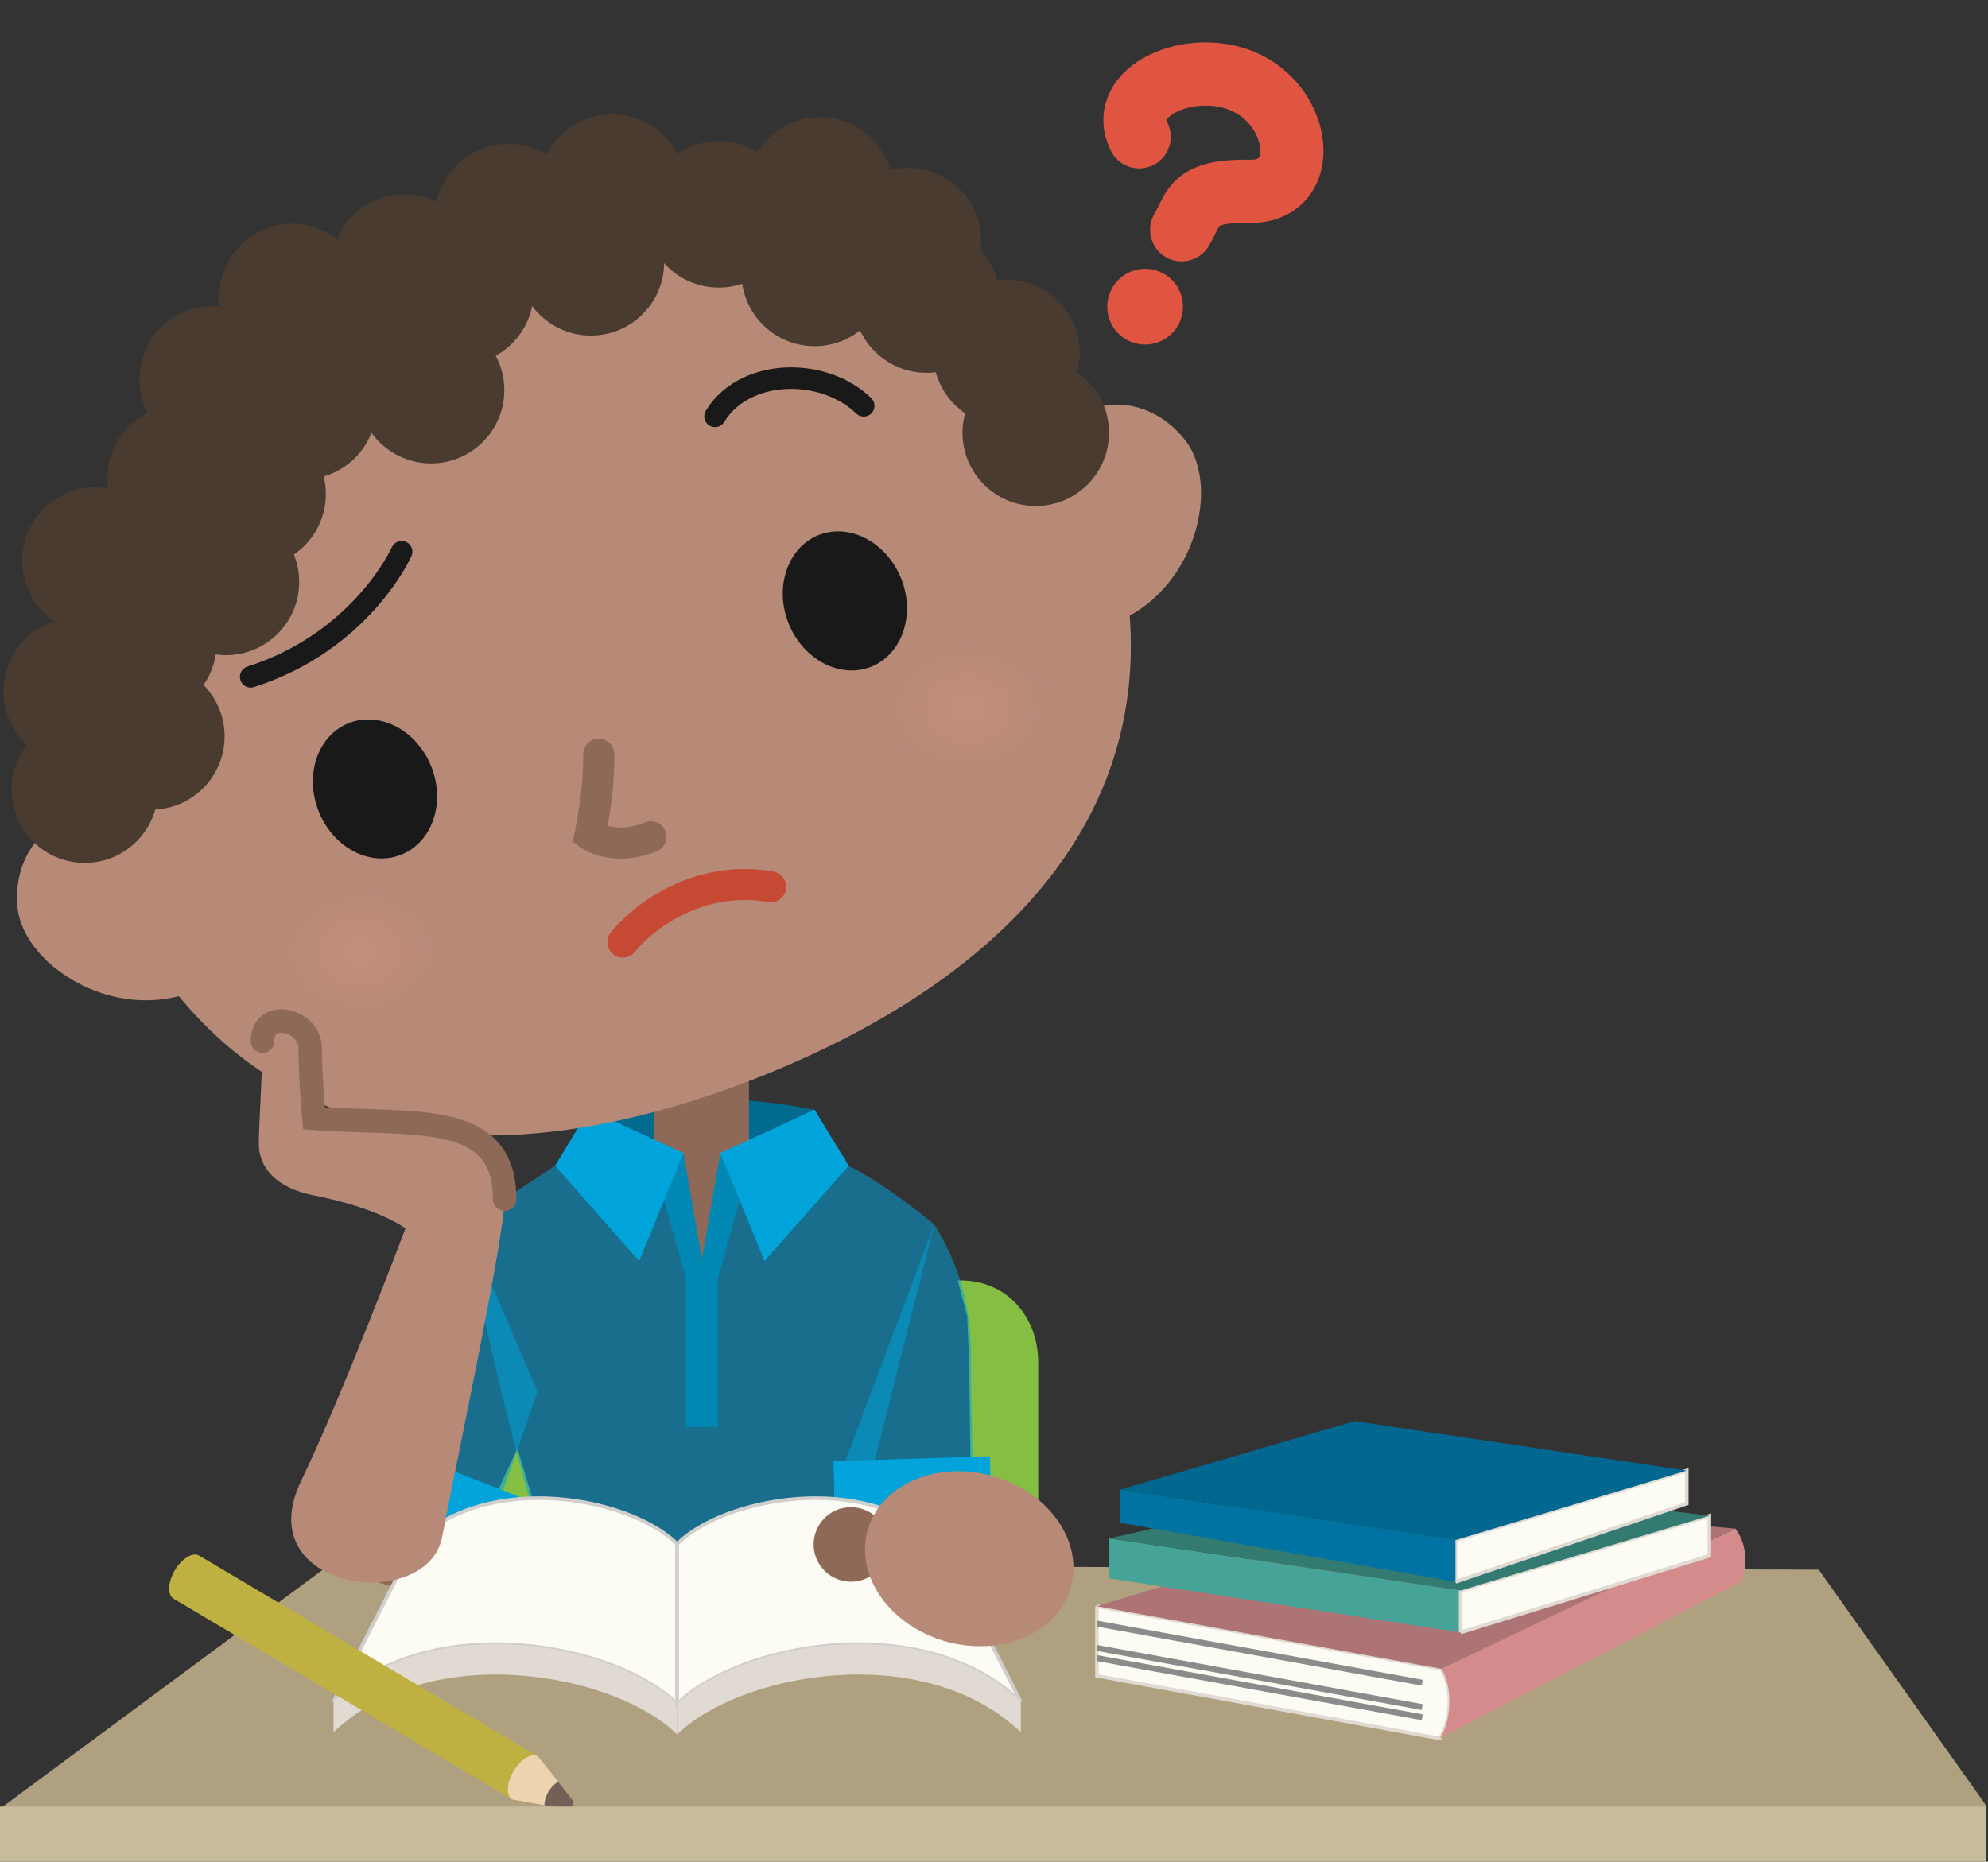 <?xml version="1.0" encoding="UTF-8" standalone="no"?>
<svg
   xmlns:dc="http://purl.org/dc/elements/1.1/"
   xmlns:cc="http://creativecommons.org/ns#"
   xmlns:rdf="http://www.w3.org/1999/02/22-rdf-syntax-ns#"
   xmlns:svg="http://www.w3.org/2000/svg"
   xmlns="http://www.w3.org/2000/svg"
   xmlns:xlink="http://www.w3.org/1999/xlink"
   xmlns:sodipodi="http://sodipodi.sourceforge.net/DTD/sodipodi-0.dtd"
   xmlns:inkscape="http://www.inkscape.org/namespaces/inkscape"
   version="1.1"
   id="svg89546"
   viewBox="0 0 503.15 471.26"
   height="133mm"
   width="142mm"
   inkscape:version="0.91 r13725"
   sodipodi:docname="PerplexedAfricanMaledesk.svg">
  <rect x="0" y="0" width="503.15" height="471.26" fill="#333333" stroke="none"/>
  <sodipodi:namedview
     pagecolor="#ffffff"
     bordercolor="#666666"
     borderopacity="1"
     objecttolerance="10"
     gridtolerance="10"
     guidetolerance="10"
     inkscape:pageopacity="0"
     inkscape:pageshadow="2"
     inkscape:window-width="1916"
     inkscape:window-height="1035"
     id="namedview4229"
     showgrid="false"
     inkscape:zoom="1.0587842"
     inkscape:cx="251.5748"
     inkscape:cy="232.99778"
     inkscape:window-x="4"
     inkscape:window-y="1"
     inkscape:window-maximized="1"
     inkscape:current-layer="g90481" />
  <defs
     id="defs89548">
    <linearGradient
       id="linearGradient88087">
      <stop
         id="stop88089"
         offset="0"
         style="stop-color:#d99387;stop-opacity:1;" />
      <stop
         id="stop88091"
         offset="1"
         style="stop-color:#d99387;stop-opacity:0;" />
    </linearGradient>
    <radialGradient
       gradientUnits="userSpaceOnUse"
       gradientTransform="matrix(1,0,0,0.783,0,40.443)"
       r="23"
       fy="186.321"
       fx="265.17"
       cy="186.321"
       cx="265.17"
       id="radialGradient88093"
       xlink:href="#linearGradient88087" />
    <radialGradient
       gradientUnits="userSpaceOnUse"
       gradientTransform="matrix(1,0,0,0.783,0,55.113)"
       r="23.001"
       fy="253.907"
       fx="96.312"
       cy="253.907"
       cx="96.312"
       id="radialGradient88095"
       xlink:href="#linearGradient88087" />
    <clipPath
       id="Clip_1-3">
      <path
         d="m 0.06,0.93 548.409,0 0,506.07 -548.409,0 z"
         id="path88473" />
    </clipPath>
  </defs>
  <g
     transform="translate(-99.473,-287.601)"
     id="layer1">
    <g
       transform="matrix(0.7,0,0,0.7,123.701,445.104)"
       id="Layer_1">
      <g
         id="g88150">
        <g
           transform="matrix(1.3,0,0,1.3,-29.488,-210.877)"
           id="g90481">
          <g
             id="g4231">
            <path
               transform="matrix(1.429,0,0,1.429,-176.715,-635.863)"
               id="path90478"
               d="m 121.021,789.375 64.145,-47.499 289.718,1.056 32.738,46.115 -14.433,3.168 -363.643,3.52 z"
               style="fill:#afa180;fill-opacity:1;fill-rule:evenodd;stroke:none;stroke-width:1px;stroke-linecap:butt;stroke-linejoin:miter;stroke-opacity:1" />
            <path
               style="fill:#84bf43"
               d="m 262.412,345.326 2.653,9.93 0.539,13.703 0.337,25.73 2.999,0.438 0.74,5.928 3.705,11.113 -8.15,15.559 -16.111,17.242 12.533,0 c 12.789,0 23.156,-10.375 23.156,-23.164 l 0,-53.617 c 0,-12.789 -8.754,-22.862 -21.543,-22.862 z m -122.451,46.705 -10.307,22.359 -14.348,19.129 c 4.023,6.848 11.46,11.449 19.975,11.449 l 20.549,0 z"
               id="path16195" />
            <path
               style="fill:#f6c395"
               d="m 260.664,431.891 -32.562,-0.016 0,-28.148 32.562,0 0,28.164"
               id="path16197" />
            <path
               style="fill:#8f6958;fill-opacity:1"
               d="m 83.805,423.446 30.875,10.343 8.968,-26.679 -30.875,-10.367 -8.968,26.703"
               id="path16199" />
            <path
               style="fill:#00a2db;fill-opacity:0.529"
               d="m 255.906,329.774 c 6.797,10.867 10.188,22.398 10.188,36.648 0,14.235 0.672,35.953 0.672,35.953 l -38.664,1.352 27.804,-73.953"
               id="path16201" />
            <path
               style="fill:#00a3da"
               d="m 271.357,394.238 -43.508,1.351 0.505,16.275 43.508,-1.351"
               id="path16203" />
            <path
               style="fill:#00a3da;fill-opacity:0.531"
               d="m 125.68,329.774 c -9.907,8.14 -16.789,18 -21.328,31.508 -4.532,13.484 -12.086,33.851 -12.086,33.851 l 40.492,17.914 12.797,-36.765 -19.875,-46.508"
               id="path16205" />
            <path
               style="fill:#00a3da"
               d="m 84.713,401.176 49.711,19.453 5.933,-15.163 -49.711,-19.453"
               id="path16207" />
            <path
               d="m 150.422,313.414 -24.742,16.36 c 0,0 6.078,39.344 25.062,102.117 l 79.399,0 25.765,-102.117 c 0,0 -11.734,-10.071 -23.804,-16.36 l -81.68,0"
               id="path16209"
               style="opacity:1;fill:#00a3da;fill-opacity:0.531" />
            <path
               style="fill:#006b8f"
               d="m 159.914,297.813 c 22.727,-4.672 45,-3.477 62.695,0.015 l -4.679,17.024 -50.219,-0.016 -7.797,-17.023"
               id="path16211" />
            <path
               d="m 204.375,312.813 -13.578,29.18 -12.899,-29.18 0,-31.211 26.461,0 0.016,31.211 z"
               id="path16213"
               style="fill:#8f6958;fill-opacity:1" />
            <path
               style="fill:#0087b4"
               d="m 186.148,309.891 5.586,32.086 0,44.117 -4.945,-0.016 0,-41.39 -8.891,-31.875 8.25,-2.922"
               id="path16215" />
            <path
               style="fill:#0087b4"
               d="m 196.375,309.891 -5.555,32.086 -0.007,44.117 4.929,-0.016 0,-41.367 8.891,-31.898 -8.258,-2.922"
               id="path16217" />
            <path
               style="fill:#00a3da"
               d="m 159.914,297.813 26.234,12.078 -12.328,30.047 -23.398,-26.524 9.492,-15.601"
               id="path16219" />
            <path
               style="fill:#00a3da"
               d="m 222.609,297.828 -26.234,12.063 12.32,30.062 23.407,-26.539 -9.493,-15.586"
               id="path16221" />
            <g
               id="g16231"
               style="fill:#b68a77;fill-opacity:1">
              <path
                 d="m 289.305,115.657 c 3.031,-16.313 24.625,-19.235 36.398,-4.047 11.805,15.203 -0.43,53.304 -33.687,53.32 l -2.711,-49.273"
                 id="path16223"
                 style="fill:#b68a77;fill-opacity:1" />
              <path
                 d="m 30.094,219.422 c -13.446,-9.726 -31.102,3.047 -29.156,22.172 1.992,19.117 37.14,38.25 61.179,15.367 L 30.094,219.422"
                 id="path16225"
                 style="fill:#b68a77;fill-opacity:1" />
              <path
                 d="M 208.102,288.399 C 131.836,318.922 57.398,312.094 23.625,227.735 -1.977,163.766 37.07,82.141 113.32,51.602 c 76.242,-30.516 160.821,1.64 186.422,65.609 33.766,84.383 -15.414,140.672 -91.64,171.188"
                 id="path16229"
                 style="fill:#b68a77;fill-opacity:1" />
              <circle
                 style="opacity:1;fill:#493b30;fill-opacity:1;fill-rule:evenodd;stroke:none;stroke-width:3.543;stroke-linecap:round;stroke-linejoin:round;stroke-miterlimit:4;stroke-dasharray:none;stroke-opacity:1"
                 id="path88097"
                 cx="19.633"
                 cy="208.796"
                 r="20.374" />
              <circle
                 r="20.374"
                 cy="193.978"
                 cx="38.155"
                 id="circle88099"
                 style="opacity:1;fill:#493b30;fill-opacity:1;fill-rule:evenodd;stroke:none;stroke-width:3.543;stroke-linecap:round;stroke-linejoin:round;stroke-miterlimit:4;stroke-dasharray:none;stroke-opacity:1" />
              <circle
                 style="opacity:1;fill:#493b30;fill-opacity:1;fill-rule:evenodd;stroke:none;stroke-width:3.543;stroke-linecap:round;stroke-linejoin:round;stroke-miterlimit:4;stroke-dasharray:none;stroke-opacity:1"
                 id="circle88101"
                 cx="17.411"
                 cy="181.383"
                 r="20.374" />
              <circle
                 r="20.374"
                 cy="168.047"
                 cx="35.933"
                 id="circle88103"
                 style="opacity:1;fill:#493b30;fill-opacity:1;fill-rule:evenodd;stroke:none;stroke-width:3.543;stroke-linecap:round;stroke-linejoin:round;stroke-miterlimit:4;stroke-dasharray:none;stroke-opacity:1" />
              <circle
                 style="opacity:1;fill:#493b30;fill-opacity:1;fill-rule:evenodd;stroke:none;stroke-width:3.543;stroke-linecap:round;stroke-linejoin:round;stroke-miterlimit:4;stroke-dasharray:none;stroke-opacity:1"
                 id="circle88105"
                 cx="22.597"
                 cy="145.08"
                 r="20.374" />
              <circle
                 r="20.374"
                 cy="151.007"
                 cx="58.9"
                 id="circle88107"
                 style="opacity:1;fill:#493b30;fill-opacity:1;fill-rule:evenodd;stroke:none;stroke-width:3.543;stroke-linecap:round;stroke-linejoin:round;stroke-miterlimit:4;stroke-dasharray:none;stroke-opacity:1" />
              <circle
                 style="opacity:1;fill:#493b30;fill-opacity:1;fill-rule:evenodd;stroke:none;stroke-width:3.543;stroke-linecap:round;stroke-linejoin:round;stroke-miterlimit:4;stroke-dasharray:none;stroke-opacity:1"
                 id="circle88109"
                 cx="46.305"
                 cy="122.113"
                 r="20.374" />
              <circle
                 r="20.374"
                 cy="126.558"
                 cx="66.309"
                 id="circle88111"
                 style="opacity:1;fill:#493b30;fill-opacity:1;fill-rule:evenodd;stroke:none;stroke-width:3.543;stroke-linecap:round;stroke-linejoin:round;stroke-miterlimit:4;stroke-dasharray:none;stroke-opacity:1" />
              <circle
                 style="opacity:1;fill:#493b30;fill-opacity:1;fill-rule:evenodd;stroke:none;stroke-width:3.543;stroke-linecap:round;stroke-linejoin:round;stroke-miterlimit:4;stroke-dasharray:none;stroke-opacity:1"
                 id="circle88113"
                 cx="55.196"
                 cy="94.7"
                 r="20.374" />
              <circle
                 r="20.374"
                 cy="102.109"
                 cx="80.386"
                 id="circle88115"
                 style="opacity:1;fill:#493b30;fill-opacity:1;fill-rule:evenodd;stroke:none;stroke-width:3.543;stroke-linecap:round;stroke-linejoin:round;stroke-miterlimit:4;stroke-dasharray:none;stroke-opacity:1" />
              <circle
                 style="opacity:1;fill:#493b30;fill-opacity:1;fill-rule:evenodd;stroke:none;stroke-width:3.543;stroke-linecap:round;stroke-linejoin:round;stroke-miterlimit:4;stroke-dasharray:none;stroke-opacity:1"
                 id="circle88117"
                 cx="77.422"
                 cy="71.733"
                 r="20.374" />
              <circle
                 r="20.374"
                 cy="97.664"
                 cx="115.948"
                 id="circle88119"
                 style="opacity:1;fill:#493b30;fill-opacity:1;fill-rule:evenodd;stroke:none;stroke-width:3.543;stroke-linecap:round;stroke-linejoin:round;stroke-miterlimit:4;stroke-dasharray:none;stroke-opacity:1" />
              <circle
                 style="opacity:1;fill:#493b30;fill-opacity:1;fill-rule:evenodd;stroke:none;stroke-width:3.543;stroke-linecap:round;stroke-linejoin:round;stroke-miterlimit:4;stroke-dasharray:none;stroke-opacity:1"
                 id="circle88121"
                 cx="103.353"
                 cy="81.364"
                 r="20.374" />
              <circle
                 r="20.374"
                 cy="70.251"
                 cx="124.097"
                 id="circle88123"
                 style="opacity:1;fill:#493b30;fill-opacity:1;fill-rule:evenodd;stroke:none;stroke-width:3.543;stroke-linecap:round;stroke-linejoin:round;stroke-miterlimit:4;stroke-dasharray:none;stroke-opacity:1" />
              <circle
                 style="opacity:1;fill:#493b30;fill-opacity:1;fill-rule:evenodd;stroke:none;stroke-width:3.543;stroke-linecap:round;stroke-linejoin:round;stroke-miterlimit:4;stroke-dasharray:none;stroke-opacity:1"
                 id="circle88125"
                 cx="108.539"
                 cy="63.583"
                 r="20.374" />
              <circle
                 r="20.374"
                 cy="49.506"
                 cx="137.433"
                 id="circle88127"
                 style="opacity:1;fill:#493b30;fill-opacity:1;fill-rule:evenodd;stroke:none;stroke-width:3.543;stroke-linecap:round;stroke-linejoin:round;stroke-miterlimit:4;stroke-dasharray:none;stroke-opacity:1" />
              <circle
                 style="opacity:1;fill:#493b30;fill-opacity:1;fill-rule:evenodd;stroke:none;stroke-width:3.543;stroke-linecap:round;stroke-linejoin:round;stroke-miterlimit:4;stroke-dasharray:none;stroke-opacity:1"
                 id="circle88129"
                 cx="160.401"
                 cy="62.101"
                 r="20.374" />
              <circle
                 r="20.374"
                 cy="41.357"
                 cx="166.328"
                 id="circle88131"
                 style="opacity:1;fill:#493b30;fill-opacity:1;fill-rule:evenodd;stroke:none;stroke-width:3.543;stroke-linecap:round;stroke-linejoin:round;stroke-miterlimit:4;stroke-dasharray:none;stroke-opacity:1" />
              <circle
                 style="opacity:1;fill:#493b30;fill-opacity:1;fill-rule:evenodd;stroke:none;stroke-width:3.543;stroke-linecap:round;stroke-linejoin:round;stroke-miterlimit:4;stroke-dasharray:none;stroke-opacity:1"
                 id="circle88133"
                 cx="195.963"
                 cy="48.766"
                 r="20.374" />
              <circle
                 r="20.374"
                 cy="42.098"
                 cx="224.116"
                 id="circle88135"
                 style="opacity:1;fill:#493b30;fill-opacity:1;fill-rule:evenodd;stroke:none;stroke-width:3.543;stroke-linecap:round;stroke-linejoin:round;stroke-miterlimit:4;stroke-dasharray:none;stroke-opacity:1" />
              <circle
                 style="opacity:1;fill:#493b30;fill-opacity:1;fill-rule:evenodd;stroke:none;stroke-width:3.543;stroke-linecap:round;stroke-linejoin:round;stroke-miterlimit:4;stroke-dasharray:none;stroke-opacity:1"
                 id="circle88137"
                 cx="222.635"
                 cy="65.065"
                 r="20.374" />
              <circle
                 r="20.374"
                 cy="56.174"
                 cx="248.565"
                 id="circle88139"
                 style="opacity:1;fill:#493b30;fill-opacity:1;fill-rule:evenodd;stroke:none;stroke-width:3.543;stroke-linecap:round;stroke-linejoin:round;stroke-miterlimit:4;stroke-dasharray:none;stroke-opacity:1" />
              <circle
                 style="opacity:1;fill:#493b30;fill-opacity:1;fill-rule:evenodd;stroke:none;stroke-width:3.543;stroke-linecap:round;stroke-linejoin:round;stroke-miterlimit:4;stroke-dasharray:none;stroke-opacity:1"
                 id="circle88141"
                 cx="253.751"
                 cy="72.474"
                 r="20.374" />
              <circle
                 r="20.374"
                 cy="87.291"
                 cx="275.978"
                 id="circle88143"
                 style="opacity:1;fill:#493b30;fill-opacity:1;fill-rule:evenodd;stroke:none;stroke-width:3.543;stroke-linecap:round;stroke-linejoin:round;stroke-miterlimit:4;stroke-dasharray:none;stroke-opacity:1" />
              <circle
                 style="opacity:1;fill:#493b30;fill-opacity:1;fill-rule:evenodd;stroke:none;stroke-width:3.543;stroke-linecap:round;stroke-linejoin:round;stroke-miterlimit:4;stroke-dasharray:none;stroke-opacity:1"
                 id="circle88145"
                 cx="284.128"
                 cy="109.518"
                 r="20.374" />
            </g>
            <path
               style="fill:#1a1919"
               d="m 84.719,214.899 c -4.047,-10.117 -0.36,-21.133 8.297,-24.586 8.656,-3.461 18.953,1.945 22.984,12.039 4.047,10.07 0.305,21.07 -8.344,24.539 -8.648,3.461 -18.906,-1.922 -22.937,-11.992"
               id="path16233" />
            <path
               style="fill:#1a1919"
               d="m 246.688,150.055 c -4.04,-10.094 -14.336,-15.5 -22.977,-12.062 -8.625,3.46 -12.352,14.492 -8.32,24.578 4.039,10.07 14.328,15.476 22.968,12.031 8.633,-3.469 12.36,-14.484 8.329,-24.547"
               id="path16235" />
            <path
               d="m 158.251,199.129 0.361,-0.014 -0.361,0.013 0,0.001 0.361,-0.014 -0.361,0.013 c 0.001,0.038 0.012,0.369 0.012,0.962 0.001,2.614 -0.212,10.317 -2.337,20.435 l -0.578,2.751 2.278,1.647 c 0.24,0.173 1.327,0.926 3.195,1.652 1.866,0.724 4.525,1.416 7.816,1.416 2.933,0.002 6.353,-0.556 10.069,-2.05 2.22,-0.89 3.297,-3.412 2.407,-5.631 -0.891,-2.22 -3.412,-3.298 -5.632,-2.407 -2.722,1.089 -4.989,1.424 -6.844,1.427 -2.076,-0.001 -3.654,-0.432 -4.683,-0.83 -0.513,-0.199 -0.886,-0.39 -1.101,-0.511 -0.107,-0.06 -0.175,-0.103 -0.201,-0.119 l -0.012,-0.008 -1.038,1.564 1.1,-1.521 -0.062,-0.043 -1.038,1.564 1.1,-1.521 -2.538,3.509 4.238,0.89 c 2.28,-10.866 2.521,-19.14 2.522,-22.214 0,-0.797 -0.017,-1.244 -0.019,-1.297 -0.092,-2.39 -2.105,-4.252 -4.495,-4.159 -2.39,0.093 -4.252,2.106 -4.159,4.495"
               id="path16237"
               style="fill:#8f6958;fill-opacity:1" />
            <path
               d="m 101.679,235.899 c 7.804,0 14.397,3.304 16.759,9.172 3.453,8.625 -3.618,19.601 -15.836,24.507 -3.947,1.586 -7.95,2.338 -11.676,2.338 -7.806,0 -14.401,-3.297 -16.739,-9.135 -3.461,-8.648 3.641,-19.664 15.868,-24.562 3.932,-1.573 7.915,-2.32 11.624,-2.32 z"
               id="path16239"
               style="opacity:0.392;fill:url(#radialGradient88095);fill-opacity:1" />
            <path
               d="m 270.577,168.314 c 7.809,0 14.388,3.293 16.72,9.163 3.445,8.625 -3.609,19.617 -15.86,24.531 -3.943,1.573 -7.94,2.321 -11.663,2.321 -7.796,-0.001 -14.385,-3.283 -16.727,-9.141 -3.461,-8.649 3.633,-19.672 15.836,-24.547 3.96,-1.578 7.967,-2.327 11.694,-2.327 z"
               id="path16241"
               style="opacity:0.392;fill:url(#radialGradient88093);fill-opacity:1" />
            <path
               style="fill:#1a1919"
               d="m 197.48,106.518 c 1.86,-3.051 4.543,-5.322 7.774,-6.87 3.225,-1.544 6.992,-2.332 10.832,-2.33 3.356,-0.001 6.76,0.599 9.88,1.763 3.123,1.163 5.956,2.885 8.227,5.096 1.185,1.154 3.08,1.128 4.234,-0.057 1.154,-1.185 1.128,-3.081 -0.057,-4.234 -2.941,-2.862 -6.496,-4.994 -10.313,-6.417 -3.819,-1.422 -7.907,-2.139 -11.971,-2.14 -4.648,0.002 -9.275,0.938 -13.415,2.915 -4.136,1.973 -7.791,5.022 -10.307,9.16 -0.86,1.413 -0.412,3.255 1.001,4.115 1.413,0.86 3.255,0.412 4.115,-1.001"
               id="path16243" />
            <path
               d="m 88.82,462.555 c 27.578,-26.297 78.899,-16.031 95.571,0.633 l 0,-44.555 c -12.735,-12.742 -51.914,-20.578 -72.977,-0.492 L 88.82,462.555"
               id="path16253"
               style="fill:#fcfcf4;fill-opacity:1;stroke:#d1cece;stroke-opacity:1" />
            <path
               style="fill:#e0dad3"
               d="m 88.82,471 c 27.578,-26.304 78.899,-16.047 95.571,0.641 l 0,-8.453 c -16.672,-16.664 -67.993,-26.93 -95.571,-0.633 l 0,8.445"
               id="path16255" />
            <path
               d="m 279.969,462.555 c -27.578,-26.297 -78.899,-16.031 -95.578,0.633 l 0,-44.555 c 12.734,-12.742 51.914,-20.578 72.976,-0.492 l 22.602,44.414"
               id="path16257"
               style="fill:#fcfcf4;fill-opacity:1;stroke:#d1cece;stroke-opacity:1" />
            <path
               style="fill:#e0dad3"
               d="m 279.969,471 c -27.578,-26.304 -78.899,-16.047 -95.578,0.641 l 0,-8.453 c 16.679,-16.664 68,-26.93 95.578,-0.633 l 0,8.445"
               id="path16259" />
            <path
               d="m 242.719,421.532 c 1.515,-5.508 -1.696,-11.243 -7.211,-12.75 -5.516,-1.555 -11.242,1.679 -12.781,7.211 -1.539,5.515 1.703,11.226 7.226,12.75 5.516,1.554 11.235,-1.688 12.766,-7.211"
               id="path16261"
               style="fill:#8f6958;fill-opacity:1" />
            <path
               d="m 293.898,430.586 c 3.54,-12.726 -6.25,-26.57 -21.867,-30.89 -15.617,-4.336 -31.14,2.453 -34.679,15.187 -3.532,12.711 6.265,26.555 21.875,30.891 15.625,4.32 31.148,-2.469 34.671,-15.188"
               id="path16263"
               style="fill:#b68a77;fill-opacity:1" />
            <path
               style="fill:#bfb141;fill-opacity:1"
               d="m 138.898,481.805 c 1.969,-3.32 4.977,-5.148 6.758,-4.094 L 51.445,421.86 c -1.758,-1.063 -4.781,0.789 -6.758,4.086 -1.968,3.328 -2.117,6.875 -0.359,7.914 l 94.195,55.836 c -1.75,-1.039 -1.601,-4.571 0.375,-7.891"
               id="path16265" />
            <path
               style="fill:#edd3ae"
               d="m 155.359,491.571 c 0.539,-0.899 0.204,-1.391 -1.101,-3.078 -2.688,-3.477 -8.602,-10.782 -8.602,-10.782 -1.781,-1.054 -4.789,0.774 -6.758,4.094 -1.976,3.32 -2.125,6.852 -0.375,7.891 0,0 9.282,1.687 13.618,2.382 2.086,0.329 2.695,0.391 3.218,-0.507"
               id="path16267" />
            <path
               style="fill:#746056"
               d="m 147.453,491.289 c 1.742,0.305 3.43,0.586 4.688,0.789 2.086,0.329 2.695,0.391 3.218,-0.507 0.539,-0.899 0.204,-1.391 -1.101,-3.078 -0.789,-1 -1.828,-2.344 -2.938,-3.727 -1.015,0.594 -1.992,1.547 -2.726,2.789 -0.735,1.258 -1.11,2.578 -1.141,3.734"
               id="path16269" />
            <path
               d="m 301.164,435.953 95.766,17.415 c 3.609,5.804 2.429,15.476 -0.477,19.351 l -95.289,-17.414 0,-19.352"
               id="path16271"
               style="fill:#fcfcf4;fill-opacity:1;stroke:#e0dad3;stroke-opacity:1" />
            <path
               style="fill:#d38b8c"
               d="m 478.688,414.36 c 4.835,6.281 1.929,14.508 1.929,14.508 l -84.164,43.851 c 2.906,-3.875 4.086,-13.547 0.477,-19.351 l 81.758,-39.008"
               id="path16273" />
            <path
               style="fill:#ad7375"
               d="m 478.688,414.36 -81.758,39.008 -95.766,-17.415 94.313,-28.851 83.211,7.258"
               id="path16275" />
            <path
               style="fill:#8a8b8a"
               d="m 301.018,441.593 90.453,16.445 0.292,-1.607 -90.453,-16.445"
               id="path16277" />
            <path
               style="fill:#8a8b8a"
               d="m 301.018,448.367 90.453,16.445 0.292,-1.608 -90.453,-16.445"
               id="path16279" />
            <path
               style="fill:#8a8b8a"
               d="m 301.018,451.195 90.453,16.453 0.292,-1.608 -90.453,-16.453"
               id="path16281" />
            <path
               style="fill:#45a497"
               d="m 304.594,417.078 0,11.118 97.711,15.047 0,-11.665 -97.711,-14.5"
               id="path16283" />
            <path
               d="m 402.305,443.243 69.172,-21.329 0,-11.132 -69.172,20.796 0,11.665"
               id="path16285"
               style="fill:#fcfcf4;fill-opacity:1;stroke:#e0dad3;stroke-opacity:1" />
            <path
               style="fill:#337b70"
               d="m 471.477,410.782 -69.172,20.796 -97.711,-14.5 76.906,-17.421 89.977,11.125"
               id="path16287" />
            <path
               d="m 400.859,429.164 64.329,-21.765 0,-9.188 -64.329,19.344 0,11.609"
               id="path16289"
               style="fill:#fcfcf4;fill-opacity:1;stroke:#e0dad3;stroke-opacity:1" />
            <path
               style="fill:#0073a2"
               d="m 400.859,429.164 -93.359,-16.445 0,-9.187 93.359,14.023 0,11.609"
               id="path16291" />
            <path
               style="fill:#006791"
               d="m 307.5,403.532 93.359,14.023 64.329,-19.344 -92.391,-13.75 -65.297,19.071"
               id="path16293" />
            <path
               d="m 172.626,253.926 c 2.477,-3.064 6.662,-6.767 11.926,-9.595 5.274,-2.842 11.6,-4.842 18.567,-4.84 2.115,0 4.293,0.183 6.533,0.585 2.342,0.421 4.581,-1.136 5.002,-3.478 0.421,-2.341 -1.136,-4.581 -3.478,-5.002 -2.75,-0.494 -5.443,-0.722 -8.057,-0.722 -8.631,0.002 -16.347,2.472 -22.655,5.872 -6.317,3.414 -11.251,7.725 -14.528,11.751 -1.499,1.847 -1.217,4.56 0.631,6.059 1.847,1.5 4.56,1.217 6.059,-0.63"
               id="path16295"
               style="fill:#c64934;fill-opacity:1" />
            <g
               id="g16301">
              <path
                 style="fill:#1a1919"
                 d="m 105.028,141.396 0.163,0.073 -0.163,-0.074 0,10e-4 0.163,0.073 -0.163,-0.074 c -0.077,0.176 -2.818,6.173 -9.188,13.247 -6.375,7.08 -16.336,15.23 -30.98,19.921 -1.575,0.504 -2.443,2.19 -1.938,3.765 0.504,1.575 2.19,2.443 3.765,1.938 16.085,-5.149 27.036,-14.216 33.932,-21.983 6.901,-7.774 9.793,-14.258 9.884,-14.46 0.67,-1.512 -0.012,-3.281 -1.524,-3.951 -1.512,-0.67 -3.281,0.012 -3.951,1.524"
                 id="path16297" />
              <path
                 style="fill:#c7bb9e"
                 d="m -3.94,491.68 552.409,0 0,15.32 -552.409,0 z"
                 id="path16299" />
            </g>
            <path
               d="m 108.828,330.86 c 0,0 -7.226,-5.617 -25.461,-9.196 -11.023,-2.156 -15.32,-8.164 -15.32,-14.296 0,-6.125 1.023,-19.399 1.023,-28.594 0,-9.188 13.274,-6.125 13.274,2.047 0,8.164 1.023,19.398 1.023,19.398 27.571,2.047 53.039,-2.562 53.039,22.469 0,10.211 -13.281,72.508 -17.367,93.953 -4.078,21.445 -54.117,15.312 -39.211,-15.594 11.516,-23.859 29,-70.187 29,-70.187"
               id="path16303"
               style="fill:#b68a77;fill-opacity:1" />
            <path
               d="m 72.338,278.774 c 0,-0.649 0.1,-1.088 0.209,-1.374 0.176,-0.425 0.321,-0.555 0.557,-0.711 0.235,-0.144 0.634,-0.272 1.19,-0.272 0.488,-10e-4 1.078,0.104 1.66,0.327 0.877,0.331 1.711,0.923 2.259,1.624 0.551,0.711 0.856,1.47 0.863,2.453 0.001,4.213 0.261,9.108 0.519,12.978 0.258,3.867 0.516,6.698 0.518,6.717 l 0.251,2.757 2.761,0.205 c 7.019,0.52 13.825,0.615 20.032,0.861 4.654,0.182 8.97,0.451 12.751,1.016 2.835,0.422 5.366,1.011 7.509,1.814 1.609,0.602 2.998,1.32 4.172,2.164 1.76,1.275 3.062,2.799 4.019,4.901 0.949,2.101 1.53,4.839 1.53,8.454 0,1.805 1.463,3.268 3.268,3.268 1.805,0 3.268,-1.463 3.268,-3.268 0,-3.404 -0.432,-6.421 -1.313,-9.092 -0.768,-2.335 -1.89,-4.398 -3.313,-6.15 -1.244,-1.534 -2.711,-2.824 -4.326,-3.889 -2.831,-1.866 -6.09,-3.056 -9.617,-3.874 -5.295,-1.219 -11.245,-1.615 -17.598,-1.871 -6.35,-0.251 -13.099,-0.346 -19.898,-0.852 l -0.242,3.259 3.254,-0.296 c 0,-10e-4 -0.015,-0.167 -0.042,-0.485 -0.097,-1.112 -0.339,-4.028 -0.557,-7.539 -0.219,-3.509 -0.411,-7.623 -0.41,-11.078 0.002,-1.675 -0.398,-3.256 -1.075,-4.619 -1.02,-2.052 -2.615,-3.61 -4.398,-4.668 -1.791,-1.055 -3.793,-1.646 -5.845,-1.653 -1.026,0.001 -2.069,0.154 -3.083,0.513 -1.517,0.528 -2.975,1.575 -3.952,3.072 -0.986,1.493 -1.461,3.334 -1.457,5.308 0,1.804 1.464,3.268 3.268,3.268 1.805,0 3.268,-1.464 3.268,-3.268"
               id="path16305"
               style="fill:#8f6958;fill-opacity:1" />
            <path
               style="fill:#e05541"
               d="m 320.764,23.276 c -0.283,-0.583 -0.255,-0.756 -0.261,-0.759 l -0.065,0 0.064,0.01 10e-4,-0.01 -0.065,0 0.064,0.01 -0.015,-0.003 0.015,0.005 0,-0.002 -0.015,-0.003 0.015,0.005 c 0.004,-0.015 0.081,-0.251 0.497,-0.684 0.306,-0.318 0.792,-0.719 1.449,-1.118 0.981,-0.601 2.34,-1.186 3.894,-1.59 1.555,-0.408 3.3,-0.64 5.047,-0.638 1.505,-10e-4 3.009,0.169 4.412,0.506 1.404,0.337 2.703,0.837 3.849,1.481 l 0.004,0.003 c 2.301,1.289 4.065,3.118 5.241,5.095 1.183,1.963 1.697,4.06 1.682,5.483 10e-4,0.682 -0.104,1.199 -0.215,1.516 -0.083,0.241 -0.163,0.372 -0.216,0.446 -0.091,0.106 -0.088,0.123 -0.318,0.241 -0.229,0.105 -0.761,0.297 -1.862,0.3 l -0.151,-10e-4 -0.003,0 c -0.454,-0.008 -0.9,-0.011 -1.338,-0.011 -4.193,0.006 -7.622,0.313 -10.77,1.118 -2.348,0.603 -4.569,1.541 -6.493,2.869 -1.441,0.986 -2.67,2.173 -3.619,3.347 -1.434,1.776 -2.264,3.425 -2.9,4.69 -0.632,1.281 -1.08,2.231 -1.55,3.023 -2.462,4.18 -1.069,9.565 3.111,12.027 4.18,2.462 9.565,1.069 12.027,-3.111 1.191,-2.038 1.907,-3.696 2.388,-4.602 0.357,-0.696 0.551,-0.943 0.564,-0.954 l 0.002,-0.002 -0.296,-0.272 0.254,0.31 0.042,-0.038 -0.296,-0.272 0.254,0.31 -0.248,-0.302 0.229,0.317 0.019,-0.015 -0.248,-0.302 0.229,0.317 -0.034,-0.047 0.031,0.049 0.003,-0.002 -0.034,-0.047 0.031,0.049 c 0.01,-0.006 0.088,-0.057 0.322,-0.145 0.345,-0.13 1.048,-0.331 2.2,-0.485 1.149,-0.156 2.735,-0.263 4.782,-0.262 0.34,0 0.692,0.003 1.058,0.009 l -0.011,0 0.008,0 c 0.145,0.002 0.291,0.004 0.437,0.004 2.898,10e-4 5.726,-0.483 8.327,-1.53 1.948,-0.781 3.752,-1.88 5.295,-3.226 2.325,-2.018 4.019,-4.563 5.063,-7.207 1.05,-2.652 1.493,-5.404 1.494,-8.109 -0.015,-5.03 -1.489,-9.968 -4.153,-14.468 -2.67,-4.487 -6.61,-8.551 -11.74,-11.431 l 0.005,0.002 c -2.69,-1.511 -5.518,-2.567 -8.359,-3.249 -2.843,-0.681 -5.702,-0.99 -8.509,-0.991 -3.298,0.001 -6.524,0.426 -9.595,1.237 -2.303,0.61 -4.52,1.439 -6.614,2.51 -3.132,1.611 -6.035,3.758 -8.343,6.723 -1.147,1.481 -2.131,3.176 -2.823,5.061 -0.694,1.881 -1.082,3.952 -1.08,6.056 -0.005,2.955 0.763,5.912 2.099,8.583 2.161,4.344 7.434,6.114 11.777,3.953 4.344,-2.161 6.114,-7.433 3.954,-11.777"
               id="path16307" />
            <path
               style="fill:#e05541"
               d="m 314.547,84.987 c 2.776,0 5.491,-1.125 7.454,-3.088 1.962,-1.962 3.087,-4.678 3.087,-7.453 0,-2.776 -1.125,-5.491 -3.087,-7.454 -1.963,-1.963 -4.678,-3.088 -7.454,-3.088 -2.776,0 -5.491,1.125 -7.454,3.088 -1.963,1.963 -3.087,4.678 -3.087,7.454 0,2.775 1.124,5.491 3.087,7.453 1.963,1.963 4.678,3.088 7.454,3.088"
               id="path16309" />
          </g>
        </g>
      </g>
    </g>
  </g>
</svg>
